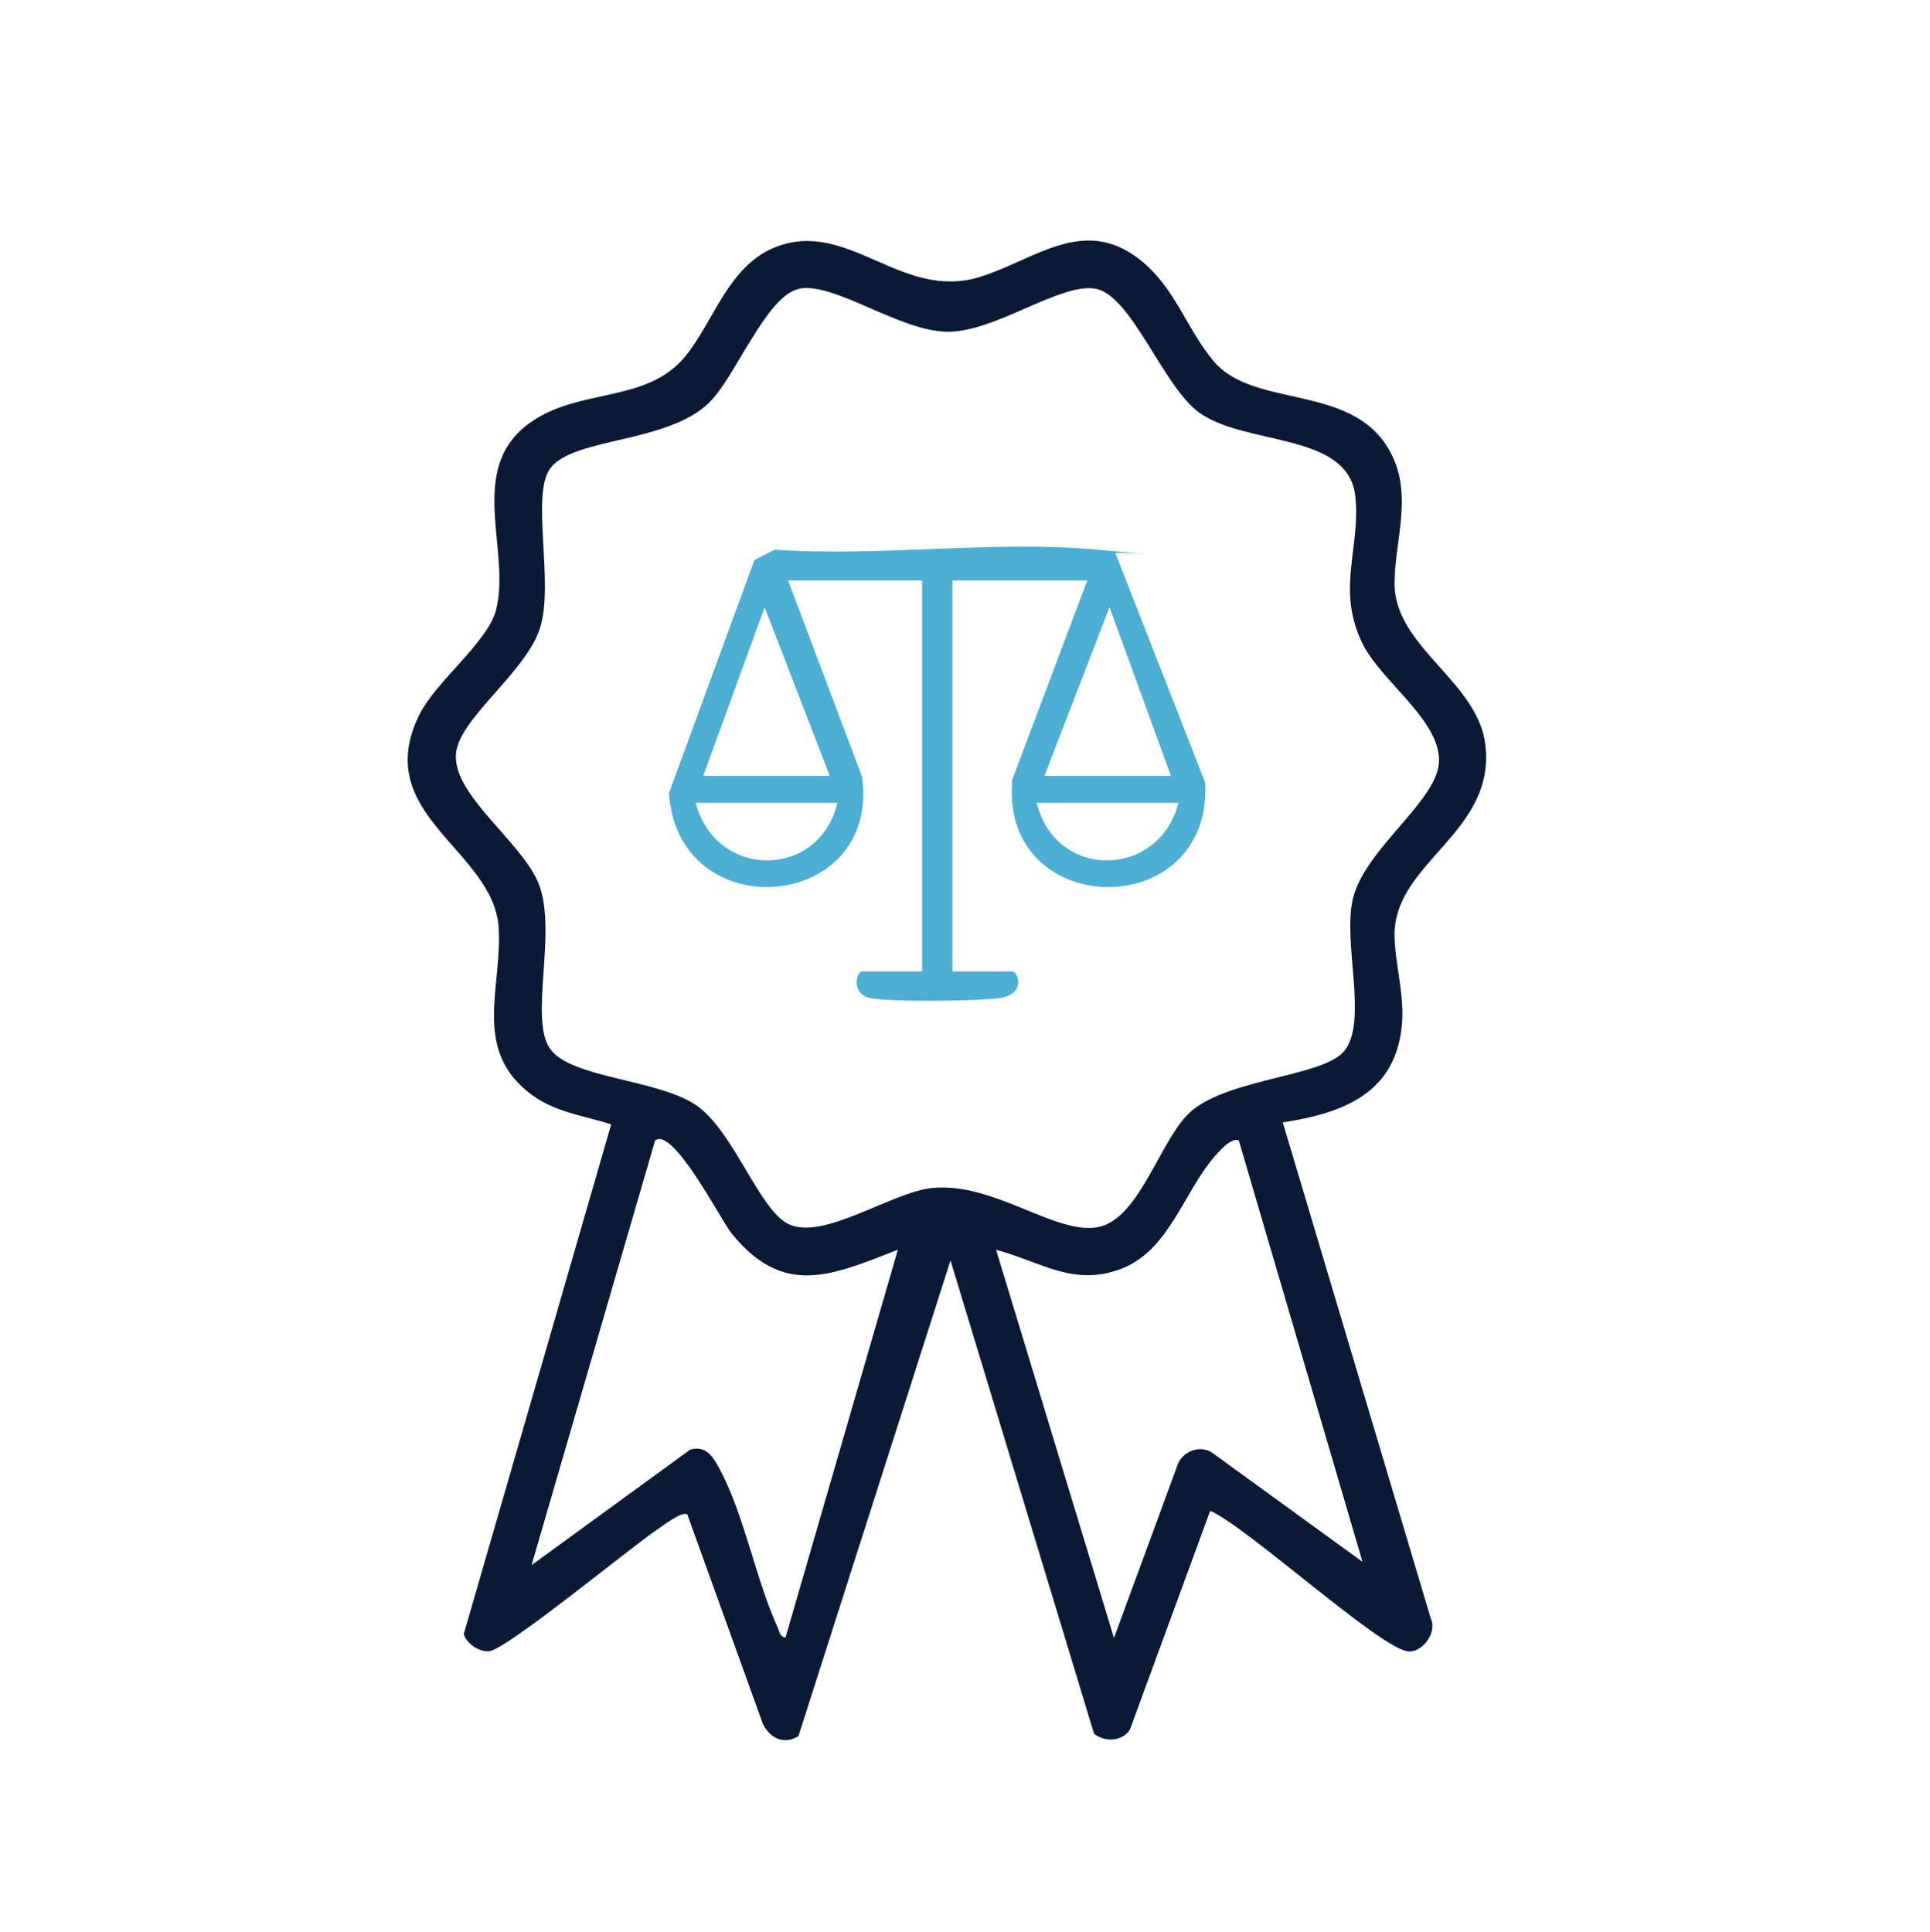 <?xml version="1.0" encoding="UTF-8"?>
<svg xmlns="http://www.w3.org/2000/svg" id="Layer_1" version="1.2" viewBox="0 0 998.8 1000">
  <path d="M562.3,300.4h-69.4v202.4h30.8c3.4,0,7.7,12.5-7.8,14s-54.8,1.8-65.5-.2c-9.8-1.8-7.7-13.8-4-13.8h30.8v-202.4h-69.4l38.3,101.6c9.7,70.2-95.3,78.8-99.9,8.5l44.2-120.6,10.5-5.4c53.7,3.8,113.9-4.9,166.8,0s6.8.2,9.7,2.2l46.3,118.4c3.7,73.3-106.7,71.3-99.8-1.6l38.8-103.1ZM429.4,401.6l-33.7-87.3-31.8,87.3h65.5ZM606,401.6l-31.8-87.3-33.7,87.3h65.5ZM433.4,415.5h-73.4c10.2,39.5,63.7,40.1,73.4,0ZM609.9,415.5h-73.4c9.7,40.1,63.2,39.5,73.4,0Z" fill="#4daed4"></path>
  <path d="M663.9,581.1l76.6,256.8c3.3,7.1-4.3,17.3-11.5,16.9-14-.7-83.6-64.6-102.7-72.8l-41.6,113.4c-4.2,6.1-12.9,6.4-18.5,2l-74.3-245-78.7,246.2c-7.4,4.7-14.8,1.1-18.4-6.3l-39.1-108.4c-2.8-1.9-12.6,5.8-15.6,7.8-13.7,9.2-78,62.2-87,63-5,.5-11.7-4-13.1-8.9l76.3-263.8c-15.5-5-30.2-6.3-43.3-17-28.2-23-13.1-54.3-14.9-84.6-2.5-40.7-66.7-58.5-41.1-110.4,8.6-17.4,35.4-37.6,39.7-54.2,8-30.9-15.8-73.1,17.6-97,25.5-18.2,60.3-9.9,80.3-34.3,14.8-18.1,22.3-46.9,46.7-56.6,37.6-14.8,65.1,27.9,105.6,15.5,28.3-8.7,53.5-31.8,82.5-9.4,18.9,14.6,24.6,36.4,38.9,53.2,20.7,24.2,70.4,11.4,90.2,45,13.5,22.9,3.2,46.5,3.2,69.9,0,32.6,42.7,50.5,46.9,82.8,6.1,46.1-47.4,61.2-46.9,99.4.2,14.3,5,30.1,3.9,45-2.8,36.4-30,46.8-61.9,51.7ZM413.6,149.5c-16.8,3.2-32.8,45.3-46.5,58.8-21.6,21.3-70.3,18-82.3,34.1-10.3,13.8,2.2,59.4-5.4,82.9-7.3,22.5-40.7,45.8-43.3,63.8-3.2,21.8,34.7,46.9,42.9,68.9,9.3,24.9-5.1,68.8,5.5,84.6s57.5,15.9,76.8,30.2c18.7,13.9,31.6,53,46.4,60.6,18,9.3,53.7-16.5,74.9-18.5,32-3.1,64,24.7,85.9,20.2s32.4-47.3,48.5-60.4c20.3-16.6,67.6-17.6,78.5-30.5,12.9-15.3-1.1-57,4.8-79.7,6.7-25.7,43.7-50.1,44.4-70.3.7-21.7-30.6-41.9-39.9-61.7-13.3-28.1-.6-48.8-3.4-75.5-3.5-33.4-56.4-26.1-80.6-43.3-18.9-13.4-35.2-61.2-54.1-64.3-18.4-3-51.7,22.6-76.5,22.3s-58.4-25.8-76.6-22.3ZM464.8,646.8c-34.8,13.6-59.3,24.8-86.3-8.5-5.2-6.4-30.4-55.6-39.5-47.9l-63.9,219.7,82.1-59.8c8.4-2.3,11.8,3.8,15.3,10.2,12.6,23.5,18.7,57.4,30.2,82.5.8,1.9,1.2,4.4,3.8,4.6l58.2-200.9ZM641.3,590.5c-3.7-2.5-10.8,5.9-13.1,8.5-15.7,18.5-23.3,48.1-47.6,57.6-25,9.7-41.8-3.5-65.1-9.7l61,200.9,33.3-90.6c3.2-6.4,11.4-9.3,17.5-5.3l77.8,56.5-63.9-217.8Z" fill="#0a1a36"></path>
</svg>
